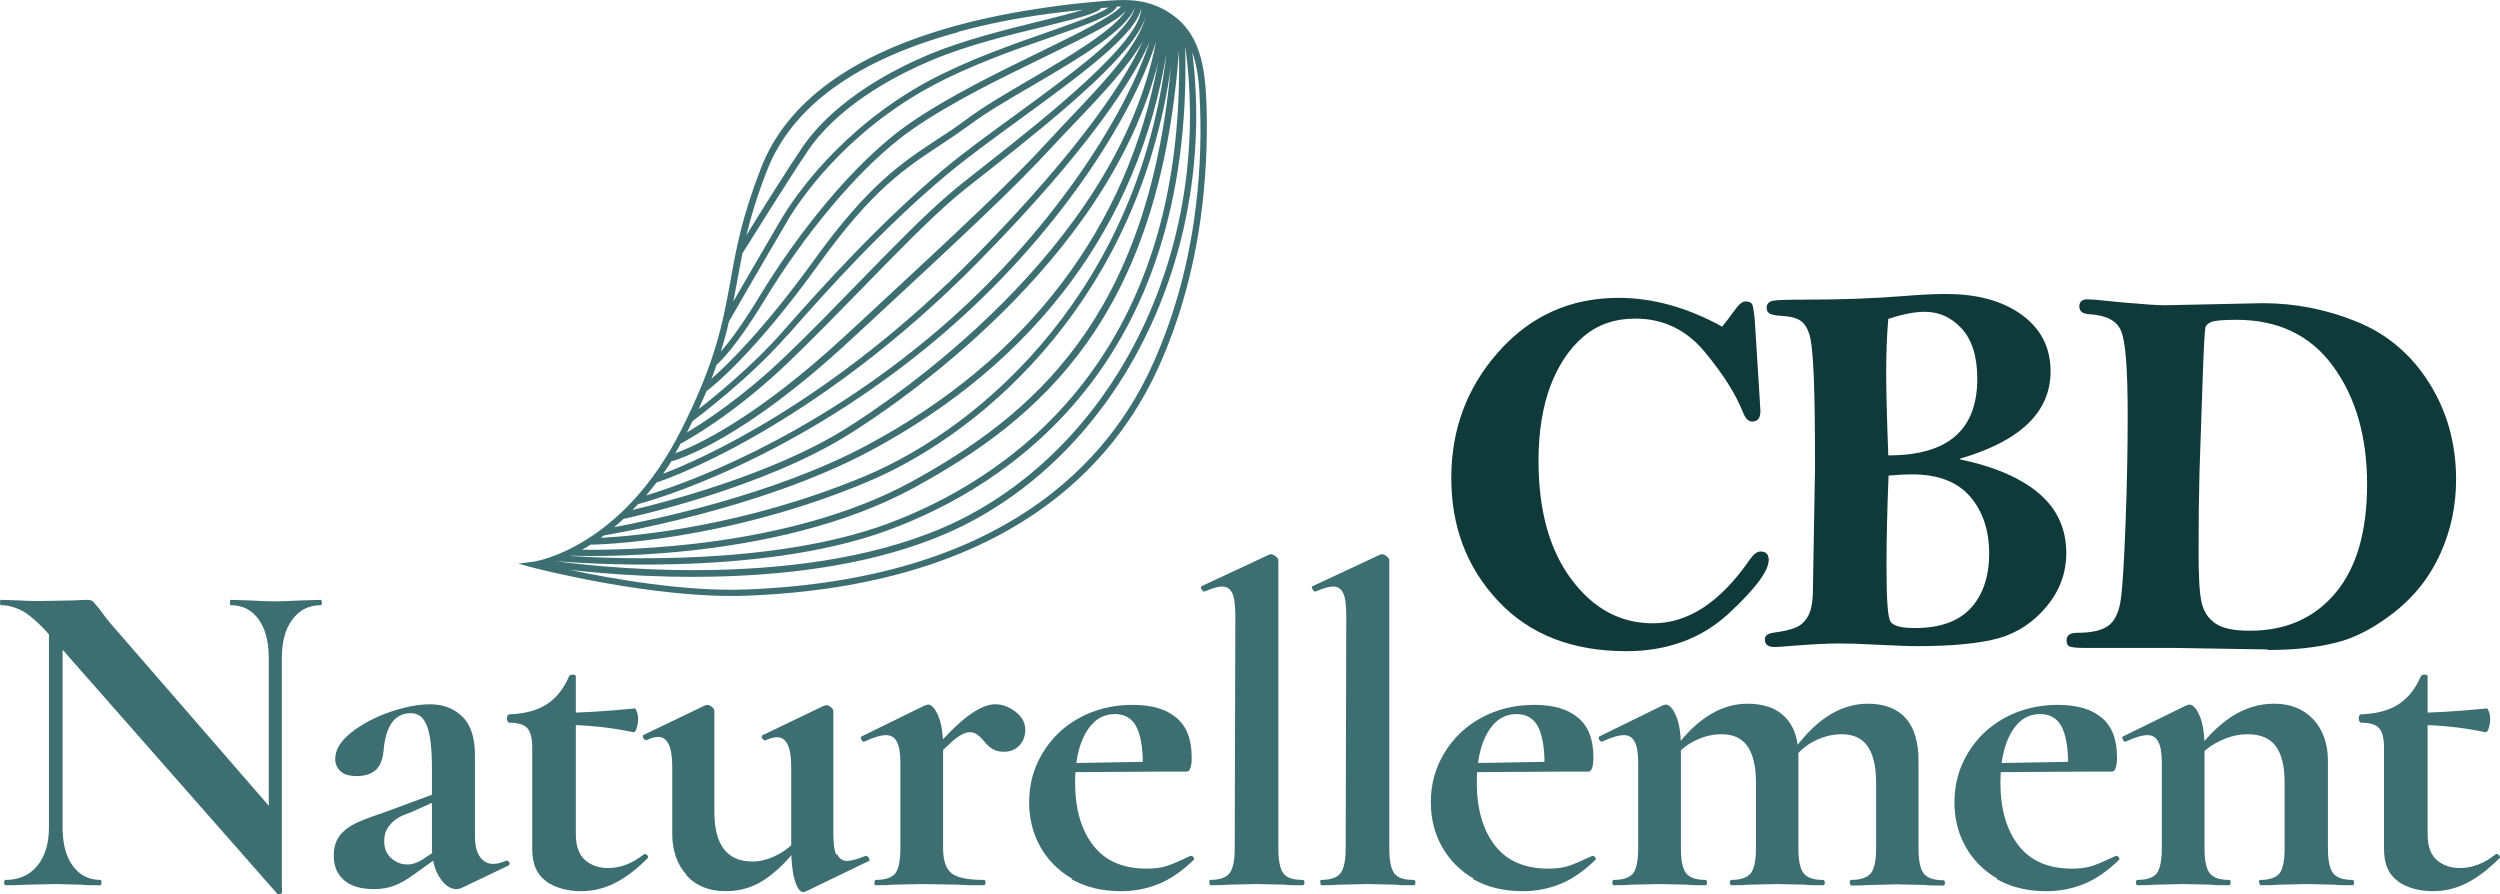 <?xml version="1.0" encoding="UTF-8"?>
<svg id="Calque_2" data-name="Calque 2" xmlns="http://www.w3.org/2000/svg" viewBox="0 0 84.27 30.14">
  <defs>
    <style>
      .cls-1 {
        fill: #0f3a39;
      }

      .cls-1, .cls-2 {
        stroke-width: 0px;
      }

      .cls-2 {
        fill: #3d6f72;
      }
    </style>
  </defs>
  <g id="Elix_viridis_Logo" data-name="Elix viridis Logo">
    <g>
      <g>
        <path class="cls-2" d="M9.44,30.14s-.08,0-.1-.02L1.74,21.48c-.36-.41-.67-.69-.92-.85-.26-.15-.52-.23-.79-.23-.02,0-.03-.03-.03-.09s.01-.09.03-.09l.65.02c.13.01.33.02.59.02l1.17-.02c.14,0,.32-.02.52-.02.08,0,.14.02.18.06s.11.13.22.26c.17.24.3.4.37.48l5.66,6.52.12,2.54s-.02.05-.07.06ZM1.65,20.57l.46.03v7.29c0,.54.11.98.34,1.29.23.32.54.48.94.48.02,0,.03.03.03.09s-.01.09-.03.09c-.29,0-.51,0-.66-.02l-.83-.02-.96.02c-.17.01-.43.02-.75.02-.03,0-.05-.03-.05-.09s.02-.09.05-.09c.45,0,.81-.16,1.07-.48.26-.32.39-.75.39-1.29v-7.32ZM9.51,30.08l-.45-.46v-7.43c0-.55-.11-.99-.34-1.31s-.54-.48-.94-.48c-.02,0-.03-.03-.03-.09s.01-.09.03-.09l.66.02c.33.02.61.03.83.03.21,0,.49-.01.86-.03l.69-.02s.03.03.03.09-.01.09-.03.09c-.41,0-.73.16-.97.49-.24.32-.35.76-.35,1.3v7.89Z"/>
        <path class="cls-2" d="M11.59,29.66c-.23-.2-.34-.47-.34-.82,0-.28.07-.5.2-.67.13-.17.3-.3.5-.4.2-.1.48-.21.84-.33l.39-.14,1.54-.57.06.23-.88.4s-.13.05-.31.12c-.17.07-.33.18-.45.33-.13.15-.19.33-.19.54,0,.25.08.44.24.58s.34.21.55.21c.16,0,.33-.06.51-.17l.77-.52.02.25-1.08.77c-.24.18-.46.3-.66.38s-.44.12-.69.12c-.44,0-.78-.1-1-.29ZM15.39,29.97c-.21,0-.4-.13-.57-.39s-.26-.61-.26-1.04v-2.62c0-.66-.05-1.13-.16-1.43-.11-.3-.29-.45-.55-.45-.54,0-.85.42-.92,1.26-.03.31-.12.53-.27.66-.15.13-.36.2-.62.2s-.44-.05-.56-.16c-.12-.11-.18-.25-.18-.42,0-.31.18-.6.54-.89.36-.28.79-.51,1.3-.69.51-.17.96-.26,1.35-.26.45,0,.82.14,1.1.42.28.28.42.71.42,1.29v2.73c0,.3.05.53.16.69s.26.25.45.25c.14,0,.29-.04.45-.11h.02s.07.02.08.07c.02.05,0,.08-.04.1l-1.59.76s-.09.03-.15.03Z"/>
        <path class="cls-2" d="M18.42,29.71c-.32-.22-.48-.58-.48-1.09v-3.42c0-.32-.06-.54-.17-.66-.11-.12-.32-.18-.62-.18-.01,0-.02-.02-.04-.05s-.02-.06-.02-.09c0-.04,0-.08.02-.1s.03-.04.05-.04c.52-.02.95-.13,1.27-.34.32-.21.57-.52.75-.94.02-.04.06-.06.13-.06s.1.02.1.06v5.32c0,.39.1.68.3.86.2.18.46.28.79.28.41,0,.81-.15,1.2-.46l.03-.02s.07.02.1.06c.03.04.02.07,0,.09-.38.38-.75.66-1.11.84-.36.18-.74.27-1.14.27-.45,0-.84-.11-1.16-.32ZM18.86,24.43v-.4c.67,0,1.52-.05,2.54-.15.02,0,.04.04.07.12.03.08.04.16.04.25,0,.1-.02.2-.05.3s-.07.14-.12.13c-.75-.16-1.58-.25-2.48-.25Z"/>
        <path class="cls-2" d="M23.15,29.5c-.32-.35-.49-.82-.49-1.39v-2.27c0-.67-.16-1-.48-1-.11,0-.24.04-.39.11h-.02s-.07-.03-.09-.08-.02-.09.02-.1l2.06-.99.08-.02c.05,0,.1.02.16.07.06.05.08.09.08.13v3.41c0,1.11.43,1.67,1.28,1.67.29,0,.58-.08.89-.25.3-.16.54-.38.72-.65l.09.19c-.37.53-.77.95-1.2,1.26s-.89.45-1.39.45c-.57,0-1.01-.18-1.33-.53ZM28.22,28.8c.07.14.18.22.33.22.14,0,.35-.06.63-.17h.03s.06.03.08.08c.03.05.02.08,0,.09l-2.13,1.03s-.05.02-.08.02c-.11,0-.21-.13-.29-.4-.08-.27-.12-.63-.12-1.08v-2.74c0-.67-.16-1-.48-1-.11,0-.25.04-.4.11h-.02s-.06-.03-.08-.08-.02-.09.02-.1l2.06-.99s.05-.02.08-.02c.05,0,.1.02.16.07s.08.09.08.13v4.1c0,.35.03.6.1.74Z"/>
        <path class="cls-2" d="M29.48,29.75c0-.06.02-.09.05-.09.32,0,.53-.08.65-.22.11-.15.17-.43.17-.84v-2.9c0-.32-.04-.55-.12-.7-.08-.15-.2-.22-.36-.22-.17,0-.42.07-.74.22h-.03s-.05-.03-.07-.08c-.02-.05-.01-.08,0-.09l2.14-1.05c.06-.02.1-.03.11-.03.12,0,.24.13.35.39.11.26.16.61.16,1.04v3.42c0,.41.1.69.29.84.19.15.55.22,1.08.22.04,0,.06.03.06.09s-.02.09-.06.09c-.36,0-.64,0-.85-.02l-1.25-.02-.91.02c-.15.01-.36.02-.63.02-.03,0-.05-.03-.05-.09ZM32.65,24.12c.34-.25.64-.38.89-.38s.46.08.69.25c.22.17.33.37.33.61,0,.22-.07.39-.2.53-.13.14-.31.21-.52.21-.15,0-.28-.03-.38-.09-.1-.06-.2-.15-.3-.28-.09-.1-.17-.18-.24-.22-.07-.05-.15-.07-.24-.07-.11,0-.25.06-.42.18s-.45.39-.84.8l-.12-.2c.56-.65,1.02-1.1,1.36-1.35Z"/>
        <path class="cls-2" d="M36.14,29.62c-.47-.27-.83-.64-1.08-1.09s-.37-.95-.37-1.49c0-.6.15-1.15.45-1.65.3-.5.71-.9,1.24-1.19.53-.29,1.13-.44,1.79-.44s1.13.14,1.48.43c.35.29.52.73.52,1.34,0,.32-.06.48-.17.48h-1.48c.02-.63-.04-1.11-.18-1.44-.14-.33-.4-.5-.76-.5-.41,0-.74.21-.98.63-.24.42-.36.98-.36,1.68,0,.9.21,1.61.62,2.13s1.01.77,1.79.77c.28,0,.51-.03.71-.1.2-.07.45-.18.77-.33h.03s.04,0,.07.05c.03.04.03.07,0,.09-.38.37-.77.64-1.16.8-.39.16-.82.25-1.28.25-.65,0-1.21-.14-1.68-.41ZM35.69,25.73l3.38-.06v.34l-3.36.02-.02-.29Z"/>
        <path class="cls-2" d="M40.76,29.75c0-.06.01-.09.03-.09.32,0,.54-.08.65-.22.12-.15.18-.43.18-.84l.02-7.83c0-.36-.03-.62-.1-.77-.07-.15-.18-.23-.35-.23-.13,0-.33.06-.59.17h-.02s-.06-.03-.08-.08c-.03-.06-.03-.09,0-.1l2.27-1.06.06-.02c.05,0,.11.02.17.07.06.05.09.09.09.13v9.72c0,.41.06.69.17.84.11.15.33.22.65.22.04,0,.06.03.06.09s-.02.09-.06.09c-.26,0-.46,0-.62-.02l-.94-.02-.92.02c-.15.01-.37.02-.63.02-.02,0-.03-.03-.03-.09Z"/>
        <path class="cls-2" d="M44.5,29.75c0-.06.01-.09.03-.09.32,0,.54-.08.65-.22.12-.15.18-.43.18-.84l.02-7.83c0-.36-.03-.62-.1-.77-.07-.15-.18-.23-.35-.23-.13,0-.33.06-.59.17h-.02s-.06-.03-.08-.08c-.03-.06-.03-.09,0-.1l2.27-1.06.06-.02c.05,0,.11.02.17.07.06.05.09.09.09.13v9.72c0,.41.06.69.17.84.11.15.33.22.65.22.04,0,.06.03.06.09s-.02.09-.06.09c-.26,0-.46,0-.62-.02l-.94-.02-.92.02c-.15.01-.37.02-.63.02-.02,0-.03-.03-.03-.09Z"/>
        <path class="cls-2" d="M49.68,29.62c-.47-.27-.83-.64-1.08-1.09s-.37-.95-.37-1.49c0-.6.15-1.15.45-1.65.3-.5.71-.9,1.24-1.19.53-.29,1.13-.44,1.79-.44s1.13.14,1.48.43c.35.29.52.73.52,1.34,0,.32-.06.48-.17.48h-1.48c.02-.63-.04-1.11-.18-1.44-.14-.33-.4-.5-.76-.5-.41,0-.74.21-.98.63-.24.42-.36.98-.36,1.68,0,.9.21,1.61.62,2.13s1.01.77,1.79.77c.28,0,.51-.03.71-.1.2-.07.45-.18.77-.33h.03s.04,0,.07.05c.03.04.03.07,0,.09-.38.37-.77.64-1.16.8-.39.16-.82.25-1.28.25-.65,0-1.21-.14-1.68-.41ZM49.23,25.73l3.38-.06v.34l-3.36.02-.02-.29Z"/>
        <path class="cls-2" d="M54.35,29.75c0-.06.02-.09.05-.09.32,0,.53-.08.65-.22.11-.15.17-.43.17-.84v-2.9c0-.32-.04-.55-.12-.7-.08-.15-.2-.22-.36-.22-.17,0-.42.07-.74.22h-.03s-.05-.03-.07-.08c-.02-.05-.01-.08,0-.09l2.14-1.05c.06-.02.1-.03.11-.03.12,0,.24.13.35.39.11.26.16.61.16,1.04v3.42c0,.41.06.69.18.84.12.15.34.22.65.22.03,0,.05.03.05.09s-.02.09-.05.09c-.27,0-.48,0-.63-.02l-.92-.02-.91.02c-.15.01-.36.02-.63.02-.03,0-.05-.03-.05-.09ZM58.31,29.75c0-.06.02-.09.05-.09.32,0,.54-.08.65-.22.12-.15.18-.43.18-.84v-2.22c0-.55-.1-.96-.29-1.23-.19-.27-.48-.4-.87-.4-.32,0-.63.08-.92.23-.3.15-.54.36-.72.63l-.08-.18c.78-1.14,1.65-1.71,2.6-1.71.54,0,.97.15,1.26.45.3.3.45.74.45,1.3v3.13c0,.41.06.69.18.84.12.15.34.22.65.22.04,0,.06.03.06.09s-.02.09-.06.09c-.27,0-.48,0-.63-.02l-.92-.02-.89.02c-.16.01-.38.02-.65.02-.03,0-.05-.03-.05-.09ZM62.35,29.75c0-.06.02-.09.05-.09.32,0,.54-.08.66-.22.12-.15.18-.43.18-.84v-2.22c0-.55-.1-.96-.29-1.23-.19-.27-.48-.4-.87-.4-.32,0-.63.08-.92.23-.3.15-.54.36-.72.63l-.08-.18c.78-1.14,1.65-1.71,2.6-1.71.55,0,.98.16,1.27.48.29.32.44.8.44,1.45v2.96c0,.41.06.69.18.84.12.15.34.22.65.22.04,0,.06.03.06.09s-.02.09-.06.09c-.27,0-.48,0-.63-.02l-.92-.02-.89.02c-.16.01-.38.02-.65.02-.03,0-.05-.03-.05-.09Z"/>
        <path class="cls-2" d="M67.33,29.62c-.47-.27-.83-.64-1.08-1.09s-.37-.95-.37-1.49c0-.6.15-1.15.45-1.65.3-.5.71-.9,1.24-1.19.53-.29,1.13-.44,1.79-.44s1.13.14,1.48.43c.35.29.52.73.52,1.34,0,.32-.06.48-.17.48h-1.48c.02-.63-.04-1.11-.18-1.44-.14-.33-.4-.5-.76-.5-.41,0-.74.21-.98.63-.24.42-.36.98-.36,1.68,0,.9.21,1.61.62,2.13s1.01.77,1.79.77c.28,0,.51-.03.71-.1.2-.07.45-.18.77-.33h.03s.04,0,.07.05c.03.04.03.07,0,.09-.38.37-.77.64-1.16.8-.39.16-.82.25-1.28.25-.65,0-1.21-.14-1.68-.41ZM66.88,25.73l3.38-.06v.34l-3.36.02-.02-.29Z"/>
        <path class="cls-2" d="M72,29.75c0-.06.02-.09.05-.09.32,0,.53-.08.65-.22.11-.15.17-.43.17-.84v-2.9c0-.32-.04-.55-.12-.7-.08-.15-.2-.22-.36-.22-.17,0-.42.07-.74.22h-.03s-.05-.03-.07-.08c-.02-.05-.01-.08,0-.09l2.14-1.05c.06-.02.1-.03.11-.03.12,0,.24.13.35.39.11.26.16.61.16,1.04v3.42c0,.41.06.69.18.84.12.15.34.22.65.22.03,0,.05.03.05.09s-.02.09-.05.09c-.27,0-.48,0-.63-.02l-.92-.02-.91.02c-.15.01-.36.02-.63.02-.03,0-.05-.03-.05-.09ZM76.14,29.75c0-.06.02-.09.05-.09.32,0,.53-.08.65-.22.11-.15.17-.43.17-.84v-2.22c0-.55-.1-.96-.3-1.23-.2-.27-.52-.4-.95-.4-.32,0-.64.08-.96.24-.32.16-.58.37-.76.62l-.08-.18c.37-.53.78-.95,1.24-1.26.46-.3.94-.45,1.46-.45.55,0,.99.18,1.32.53.32.35.49.82.49,1.39v2.96c0,.41.06.69.18.84.12.15.34.22.65.22.03,0,.05.03.05.09s-.02.09-.05.09c-.27,0-.48,0-.63-.02l-.92-.02-.89.02c-.16.01-.38.02-.65.02-.03,0-.05-.03-.05-.09Z"/>
        <path class="cls-2" d="M80.84,29.71c-.32-.22-.48-.58-.48-1.09v-3.42c0-.32-.06-.54-.17-.66-.11-.12-.32-.18-.62-.18-.01,0-.02-.02-.04-.05s-.02-.06-.02-.09c0-.04,0-.08.02-.1s.03-.04.05-.04c.52-.02.95-.13,1.27-.34.32-.21.57-.52.75-.94.02-.04.06-.06.13-.06s.1.02.1.06v5.32c0,.39.1.68.3.86.2.18.46.28.79.28.41,0,.81-.15,1.2-.46l.03-.02s.07.02.1.06c.03.04.02.07,0,.09-.38.38-.75.66-1.11.84-.36.18-.74.27-1.14.27-.45,0-.84-.11-1.16-.32ZM81.29,24.43v-.4c.67,0,1.52-.05,2.54-.15.02,0,.04.04.07.12.03.08.04.16.04.25,0,.1-.02.2-.05.3s-.07.14-.12.13c-.75-.16-1.58-.25-2.48-.25Z"/>
      </g>
      <g>
        <path class="cls-1" d="M58.06,11c.12-.15.25-.32.38-.5.16-.23.29-.34.39-.34.12,0,.19.03.23.09.03.06.06.24.09.54l.17,2.72.02.35c0,.23-.09.35-.28.35-.12,0-.22-.1-.3-.29-.24-.62-.67-1.3-1.29-2.05-.62-.75-1.4-1.13-2.34-1.13-.7,0-1.28.2-1.76.61s-.84.96-1.11,1.66c-.26.7-.4,1.54-.4,2.52,0,1.68.37,3.01,1.11,4,.74.99,1.65,1.48,2.75,1.48,1.19,0,2.28-.72,3.27-2.16.12-.17.24-.26.35-.26.18,0,.28.09.28.28,0,.38-.46.99-1.37,1.83-.91.83-2.06,1.25-3.43,1.25-1.82,0-3.26-.56-4.32-1.69s-1.58-2.51-1.58-4.15.53-3.06,1.6-4.26,2.41-1.81,4.04-1.81c1.14,0,2.31.32,3.49.97Z"/>
        <path class="cls-1" d="M66.05,15.48c1.2.25,2.1.65,2.7,1.17.6.52.9,1.19.9,1.99,0,.67-.22,1.27-.66,1.8-.44.53-.98.89-1.61,1.07-.64.18-1.56.27-2.77.27-.3,0-.76-.02-1.39-.05-.52-.03-.93-.04-1.23-.04-.4,0-.93.03-1.59.08-.27.02-.46.04-.57.04-.23,0-.34-.08-.34-.25,0-.13.09-.2.27-.23.37-.05.63-.11.8-.19s.3-.21.4-.4.15-.49.15-.91l.07-4.06c0-1.26-.01-2.27-.04-3.03-.03-.76-.08-1.25-.15-1.47-.07-.22-.17-.37-.3-.46-.13-.09-.33-.14-.59-.16-.23-.01-.38-.04-.45-.08-.07-.04-.1-.11-.1-.2,0-.12.07-.2.2-.23s.52-.04,1.15-.04c1.16,0,2.25-.04,3.26-.12.6-.05,1.08-.07,1.44-.07,1.07,0,1.92.24,2.56.71.64.47.96,1.1.96,1.9,0,1.37-1.02,2.35-3.05,2.94ZM63.66,15.35c2,0,2.99-.86,2.99-2.58,0-.76-.18-1.32-.53-1.7s-.77-.56-1.24-.56c-.34,0-.75.08-1.23.24-.05.58-.07,1.19-.07,1.83,0,.54.02,1.46.07,2.76ZM63.66,16.03c-.05,1.22-.07,2.24-.07,3.06,0,1.08.04,1.7.13,1.85.09.16.36.23.83.23.84,0,1.46-.22,1.88-.67.41-.45.62-1.06.62-1.84s-.21-1.42-.64-1.92c-.43-.5-1.08-.75-1.96-.75-.19,0-.45.01-.78.04Z"/>
        <path class="cls-1" d="M76.44,21.89c-.26,0-1.3-.02-3.14-.05h-1.92s-1.12,0-1.12,0c-.27,0-.43-.02-.5-.05-.07-.03-.1-.1-.1-.21,0-.17.12-.25.37-.25.48,0,.82-.08,1.04-.24.22-.16.36-.46.42-.9s.11-1.3.16-2.6c.05-1.3.07-2.5.07-3.59,0-1.54-.07-2.48-.22-2.84s-.52-.54-1.1-.57c-.21-.02-.31-.1-.31-.26s.09-.24.28-.24c.11,0,.48.03,1.12.1.71.06,1.2.1,1.48.1l3.3-.07c1.1,0,2.16.21,3.19.63,1.02.42,1.83,1.11,2.43,2.07.6.96.9,2.04.9,3.24,0,.89-.18,1.73-.53,2.5-.35.78-.86,1.43-1.53,1.96s-1.33.88-1.98,1.04c-.66.17-1.43.25-2.32.25ZM75.84,21.26c1.22,0,2.18-.43,2.89-1.28.71-.85,1.06-2.07,1.06-3.66s-.38-2.93-1.15-3.98c-.76-1.04-1.85-1.56-3.25-1.56-.48,0-.77.03-.87.08-.1.05-.16.11-.18.17-.02.06-.06.71-.1,1.95l-.1,2.95c-.02.73-.03,1.63-.03,2.7,0,.81.03,1.36.1,1.67.07.31.22.54.46.71.24.17.62.25,1.16.25Z"/>
      </g>
      <path class="cls-2" d="M39.06,12.36c.68-1.51,1.15-3.17,1.4-4.92.18-1.27.25-2.58.21-3.89-.05-1.29-.19-2.5-1.35-3.18,0,0-.02-.01-.03-.02-.77-.43-1.46-.37-2.26-.3-.58.05-1.14.11-1.68.19-1.13.16-2.14.36-3.1.62-3.52.96-5.74,2.58-6.6,4.81-.64,1.64-.84,2.74-1.03,3.81-.25,1.37-.48,2.67-1.64,4.98-2,4.01-4.95,4.47-4.98,4.47l-.53.07.52.14s4.07,1.06,7.18.94c8.77-.34,12.39-4.39,13.89-7.72ZM26.53,7.46c.39-.66,1.91-2.95,4.84-4.54,1.31-.71,2.82-1.24,4.04-1.66,1.37-.48,2.09-.74,2.24-1.04.05,0,.09,0,.14,0-.3.34-1.46.91-2.69,1.51-1.39.68-3.13,1.52-4.44,2.43-1.94,1.34-3.88,3.88-5.04,5.8-.61,1.01-1.05,1.58-1.32,1.89.11-.36.2-.69.27-1.01.09-.15,1.35-2.35,1.96-3.37ZM24.14,12.31c.13-.11.67-.61,1.66-2.24,1.15-1.9,3.07-4.41,4.98-5.73,1.3-.9,3.03-1.74,4.41-2.41,1.54-.75,2.46-1.21,2.77-1.58-.41.66-1.91,1.55-3.26,2.34-.82.48-1.59.93-2.13,1.34-.35.26-.68.48-1.01.69-1.18.78-2.3,1.52-4.12,4.05-1.67,2.31-2.91,3.52-3.46,4,.06-.16.12-.31.17-.46ZM23.81,13.19c.2-.15,1.62-1.27,3.8-4.3,1.8-2.5,2.9-3.22,4.07-3.99.33-.22.66-.44,1.02-.7.53-.4,1.3-.85,2.11-1.32,1.57-.92,3.18-1.87,3.44-2.63,0,0,0,0,0,0-.14.79-2.2,2.29-4.03,3.63-.92.67-1.79,1.3-2.45,1.86-2.1,1.77-3.98,3.84-5.39,5.44-.98,1.12-2.23,2.14-2.83,2.61.09-.21.18-.4.26-.59ZM26.54,11.31c1.4-1.6,3.27-3.66,5.37-5.42.66-.55,1.52-1.18,2.44-1.85,2.03-1.48,3.96-2.88,4.12-3.77,0,0,0,0,0,0,.01,1.14-3.26,3.72-5.24,5.28-.5.39-.93.73-1.22.98-.87.74-1.95,1.85-3.09,3.02-.81.83-1.65,1.7-2.47,2.48-1.44,1.38-2.73,2.21-3.3,2.55,0,0,.01-.02.02-.03.06-.12.12-.24.17-.35.2-.15,1.92-1.44,3.19-2.89ZM22.97,14.94c.21-.11,1.8-.99,3.63-2.75.82-.79,1.66-1.65,2.47-2.48,1.14-1.17,2.21-2.27,3.07-3.01.28-.24.71-.58,1.21-.97,2.5-1.97,4.92-3.97,5.27-5.18-.24.98-1.39,2.2-2.52,3.39-.25.26-.49.52-.73.78-1.36,1.48-2.92,2.93-6.35,6.11l-.51.47c-3.03,2.81-5.06,3.73-5.75,3.98.06-.11.13-.22.19-.34ZM22.61,15.56c.32-.09,2.49-.78,6.07-4.11l.51-.47c3.43-3.18,4.99-4.63,6.36-6.12.23-.25.48-.51.73-.77.87-.91,1.75-1.85,2.24-2.7-.54,1.19-1.94,3.47-5.64,7.24-4.89,4.98-9.37,6.9-10.53,7.34.09-.13.18-.26.27-.4ZM22.12,16.27c.16-.05,5.27-1.75,10.91-7.5,3.78-3.85,5.19-6.15,5.72-7.36-.86,2.61-3.41,6.53-7.1,9.69-4.39,3.76-8.67,5.24-9.87,5.6.11-.13.23-.28.34-.42ZM21.52,16.99c.37-.1,5.25-1.44,10.27-5.74,3.79-3.25,6.33-7.18,7.18-9.85-1.37,7.05-8.92,12.09-10.48,13.06-2.47,1.54-6.04,2.46-7.17,2.73.07-.07.13-.14.2-.21ZM21.02,17.49c.25-.05,4.67-1.02,7.58-2.84,1.53-.95,8.74-5.76,10.44-12.56-1.02,5.57-4.39,10.02-9.82,12.92-3.14,1.68-7.24,2.52-8.52,2.76.11-.09.21-.18.32-.28ZM20.35,18.05c.16-.03,5.23-.85,8.98-2.85,5.59-2.99,9.03-7.61,9.99-13.4-.92,7.75-5.98,12.5-10.19,14.26-4.09,1.7-7.75,2.01-8.88,2.07.04-.03.07-.06.11-.08ZM19.89,18.36c.28,0,4.51-.1,9.31-2.1,4.19-1.75,9.21-6.43,10.27-14.02-.78,8.49-4.66,11.76-8.77,14.01-4.08,2.22-9.62,2.3-11.08,2.28.09-.05.18-.1.27-.16ZM19.24,18.73c.07,0,6.8.31,11.57-2.29,4.25-2.32,8.26-5.72,8.93-14.72.23,10.6-6.03,14.53-9.84,15.94-3.83,1.41-9.17,1.18-10.68,1.08,0,0,.02,0,.03-.01h0ZM18.79,18.92c.27.02,6.73.59,11.18-1.06,3.89-1.44,10.27-5.46,9.98-16.31.9,6.51-2.03,12.96-7.22,15.78-4.78,2.6-12.11,1.84-13.97,1.59.01,0,.02,0,.03-.01ZM32.31,1.07c.95-.26,1.95-.46,3.07-.61.37-.05.75-.09,1.13-.13-.35.11-.86.23-1.36.36-1.18.29-2.64.65-3.82,1.14-2.62,1.1-3.81,2.43-4.28,3.13-.44.64-1.39,2.15-1.89,2.97.15-.63.36-1.32.69-2.17.84-2.17,3.01-3.74,6.46-4.68ZM25.02,8.55c.14-.22,1.64-2.63,2.22-3.48.46-.68,1.61-1.97,4.19-3.05,1.16-.49,2.62-.85,3.79-1.13,1.25-.31,1.78-.45,1.9-.62.09,0,.17-.01.25-.02-.3.22-1.17.52-2.02.82-1.23.43-2.75.96-4.07,1.67-2.98,1.62-4.53,3.95-4.93,4.62-.43.73-1.19,2.04-1.63,2.8.04-.21.08-.43.12-.64.06-.31.12-.63.18-.96ZM25.16,19.87c-2.06.08-4.53-.36-5.95-.66,2.44.28,9.13.76,13.62-1.68,5.2-2.83,8.17-9.25,7.36-15.77.19.53.24,1.14.26,1.8.05,1.3-.02,2.6-.2,3.85-.25,1.73-.72,3.37-1.39,4.86-1.47,3.28-5.04,7.26-13.7,7.6Z"/>
    </g>
  </g>
</svg>